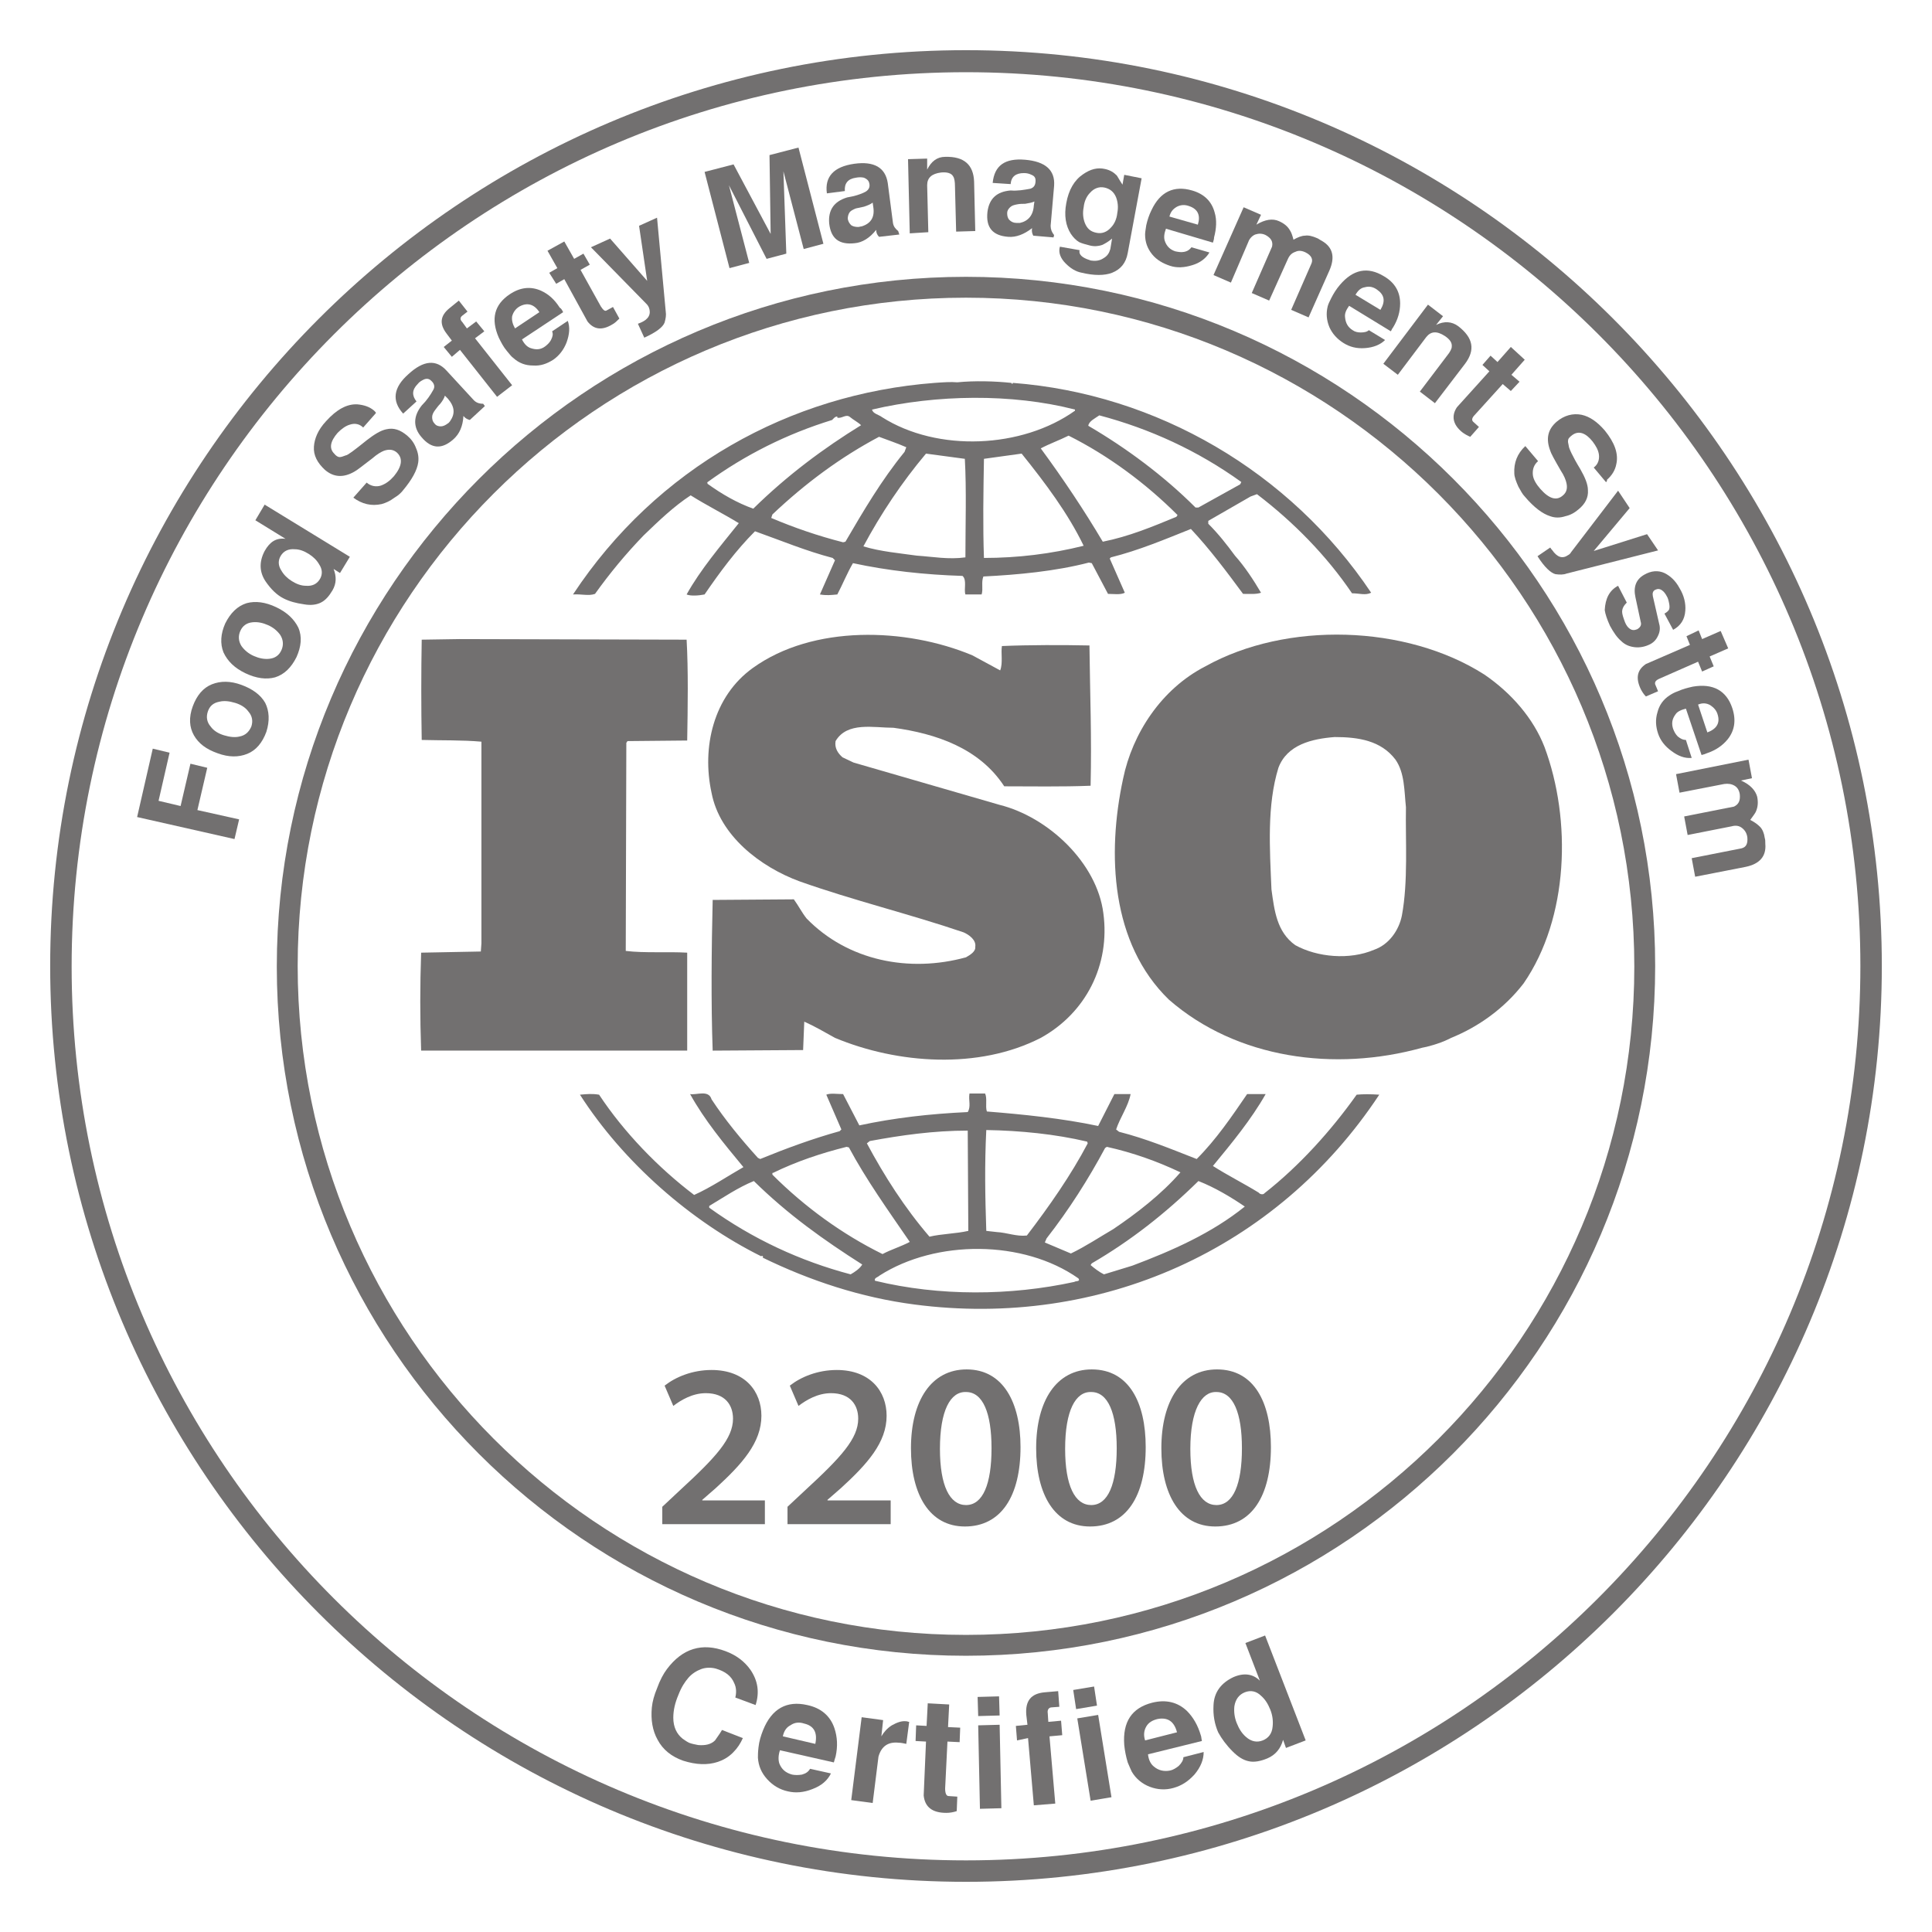 <svg width="154" height="154" viewBox="0 0 154 154" fill="none" xmlns="http://www.w3.org/2000/svg">
<g style="mix-blend-mode:luminosity" filter="url(#filter0_d_201_1022)">
<path d="M123.11 55.536C122.232 53.272 120.476 51.239 118.305 49.76C112.068 45.787 102.55 45.51 96.082 49.114C92.57 50.916 90.26 54.473 89.521 58.077C88.227 64.083 88.55 71.198 93.171 75.68C98.576 80.393 106.385 81.455 113.361 79.515C113.685 79.469 114.747 79.191 115.487 78.822L115.671 78.729C117.843 77.852 119.922 76.373 121.447 74.386C125.05 69.165 125.281 61.357 123.11 55.536ZM111.744 68.981C111.513 70.136 110.728 71.291 109.526 71.707C107.586 72.538 104.999 72.307 103.243 71.337C101.764 70.274 101.58 68.565 101.349 66.901C101.21 63.621 100.979 60.202 101.903 57.199C102.596 55.351 104.583 54.889 106.385 54.75C108.279 54.75 110.081 55.028 111.236 56.552C111.975 57.615 111.929 59.047 112.068 60.341C112.021 63.02 112.252 66.255 111.744 68.981Z" fill="#727070"/>
<path d="M54.776 71.937C53.205 71.845 51.404 71.983 49.879 71.798L49.925 55.212L50.017 55.073L54.776 55.027C54.822 52.347 54.869 49.436 54.73 46.988L36.619 46.941L33.615 46.988C33.569 49.483 33.569 52.44 33.615 54.981C35.233 55.027 36.803 54.981 38.374 55.119V71.198L38.328 71.845L33.569 71.937C33.477 74.57 33.477 77.112 33.569 79.745H54.776V71.937Z" fill="#727070"/>
<path d="M108.14 83.257C106.107 86.121 103.566 88.94 100.794 91.111C100.701 91.25 100.424 91.204 100.332 91.065C99.13 90.326 97.837 89.679 96.682 88.94C98.206 87.091 99.731 85.243 100.886 83.21H99.408C98.206 84.966 96.959 86.814 95.388 88.385C93.263 87.553 91.368 86.768 89.197 86.214L88.966 86.029C89.289 85.059 89.936 84.181 90.121 83.21H88.827L87.534 85.752C84.715 85.151 81.573 84.828 78.663 84.597C78.524 84.181 78.709 83.58 78.524 83.164H77.277C77.184 83.719 77.415 84.181 77.138 84.643C74.135 84.781 71.27 85.105 68.498 85.705L67.204 83.21C66.742 83.21 66.188 83.118 65.865 83.257L67.066 86.029L66.927 86.167C64.756 86.768 62.63 87.553 60.597 88.385L60.413 88.293C59.073 86.814 57.779 85.243 56.717 83.626C56.486 82.841 55.515 83.303 55.007 83.21C56.162 85.29 57.687 87.138 59.258 89.032C57.964 89.771 56.67 90.649 55.33 91.25C52.466 89.078 49.74 86.26 47.753 83.257C47.153 83.164 46.783 83.21 46.228 83.257C49.694 88.662 55.099 93.375 60.69 96.147C60.69 96.147 60.69 96.101 60.736 96.101C60.782 96.101 60.875 96.193 60.782 96.24C64.571 98.088 68.637 99.428 72.887 99.982C87.672 101.922 101.764 95.639 109.942 83.257C109.249 83.21 108.648 83.21 108.14 83.257ZM88.088 87.507L88.227 87.415C90.306 87.877 92.246 88.57 94.094 89.448C92.57 91.204 90.583 92.728 88.735 93.976C87.626 94.623 86.517 95.362 85.362 95.916L83.283 95.038L83.422 94.715C85.224 92.405 86.748 90.002 88.088 87.507ZM78.617 86.075C81.342 86.121 84.115 86.398 86.656 86.999L86.702 87.138C85.362 89.679 83.653 92.127 81.851 94.484C81.019 94.576 80.28 94.253 79.448 94.207L78.617 94.114C78.524 91.342 78.478 88.893 78.617 86.075ZM69.33 86.953C71.825 86.491 74.412 86.121 77.138 86.121L77.184 94.114C76.168 94.345 75.059 94.345 74.089 94.576C72.102 92.266 70.485 89.725 69.099 87.138L69.33 86.953ZM61.614 89.494C63.508 88.57 65.449 87.923 67.482 87.415L67.666 87.461C69.052 90.048 70.808 92.497 72.518 94.992C71.825 95.362 71.039 95.593 70.346 95.962C67.158 94.391 64.155 92.22 61.568 89.633V89.494H61.614ZM67.805 97.579C63.785 96.517 59.997 94.761 56.532 92.266V92.128C57.687 91.434 58.842 90.649 60.089 90.141C62.815 92.821 65.68 94.853 68.729 96.794C68.544 97.117 68.129 97.395 67.805 97.579ZM85.639 98.18C80.557 99.289 74.874 99.335 69.746 98.088C69.653 97.857 69.977 97.811 70.115 97.672C74.597 94.807 81.573 94.807 85.963 97.903C86.147 98.18 85.732 98.088 85.639 98.18ZM90.26 96.886L87.996 97.579C87.626 97.395 87.256 97.117 86.933 96.84L87.025 96.702C90.121 94.9 92.893 92.728 95.527 90.141C96.82 90.649 98.068 91.388 99.223 92.174C96.589 94.299 93.448 95.685 90.26 96.886Z" fill="#727070"/>
<path d="M47.429 43.338C48.585 41.721 49.878 40.15 51.31 38.672C52.558 37.471 53.713 36.362 55.053 35.484C56.3 36.269 57.687 36.962 58.888 37.702C57.409 39.55 55.838 41.398 54.73 43.384C55.053 43.523 55.7 43.477 56.162 43.384C57.363 41.629 58.657 39.873 60.181 38.348C62.261 39.088 64.247 39.919 66.373 40.474L66.557 40.658L65.356 43.384C65.91 43.477 66.234 43.431 66.742 43.384C67.158 42.599 67.528 41.675 67.99 40.889C70.762 41.49 73.719 41.814 76.722 41.906C77.092 42.229 76.814 42.969 76.953 43.384H78.247C78.385 42.922 78.2 42.414 78.385 41.952C81.157 41.814 84.114 41.536 86.794 40.843L87.025 40.889L88.319 43.338C88.735 43.338 89.335 43.431 89.659 43.246L88.457 40.52L88.55 40.428C90.767 39.873 92.847 38.995 94.926 38.164C96.404 39.734 97.79 41.583 99.084 43.338C99.592 43.338 100.147 43.384 100.516 43.246C99.916 42.229 99.223 41.167 98.437 40.289C97.79 39.411 97.143 38.579 96.312 37.748V37.517L99.685 35.576L100.193 35.391C103.104 37.609 105.737 40.289 107.77 43.292C108.371 43.292 108.833 43.477 109.295 43.246C102.826 33.59 92.2 27.398 80.742 26.52L80.695 26.613L80.603 26.52C79.309 26.382 77.692 26.336 76.306 26.474C75.798 26.428 75.151 26.474 74.504 26.52C62.954 27.398 52.327 33.312 45.674 43.384C46.367 43.338 46.921 43.523 47.429 43.338ZM67.389 39.18L67.204 39.226C65.218 38.718 63.323 38.071 61.475 37.286L61.568 37.008C64.201 34.514 67.019 32.434 70.069 30.817C70.808 31.095 71.501 31.326 72.24 31.649L72.102 32.019C70.254 34.282 68.821 36.731 67.389 39.18ZM76.953 40.428C75.613 40.612 74.412 40.381 73.072 40.289C71.778 40.104 70.161 39.965 68.821 39.55C70.207 36.962 71.871 34.467 73.811 32.157L76.907 32.573C77.045 35.022 76.953 37.84 76.953 40.428ZM78.431 40.474C78.339 37.979 78.385 35.16 78.431 32.573C79.402 32.434 80.464 32.296 81.435 32.157C83.329 34.514 85.131 36.916 86.378 39.503C83.791 40.15 81.111 40.474 78.431 40.474ZM93.771 37.193C91.876 37.979 89.982 38.764 87.903 39.18C86.424 36.685 84.761 34.19 82.959 31.741C83.652 31.372 84.438 31.095 85.177 30.725C88.319 32.296 91.322 34.514 93.863 37.055L93.771 37.193ZM87.626 29.108C91.645 30.171 95.48 31.926 98.945 34.421L98.853 34.606L95.526 36.454H95.295C92.754 33.913 89.751 31.695 86.748 29.939C86.794 29.57 87.302 29.339 87.626 29.108ZM85.685 28.646V28.738C81.481 31.741 74.735 32.065 70.3 29.247C70.069 29.062 69.561 28.969 69.514 28.646C74.643 27.445 80.649 27.352 85.685 28.646ZM56.347 34.467C59.396 32.25 62.723 30.586 66.326 29.477C66.465 29.339 66.557 29.2 66.742 29.2V29.293C67.112 29.385 67.435 28.969 67.759 29.247C68.036 29.477 68.406 29.662 68.636 29.893C65.633 31.741 62.723 33.913 60.043 36.547C58.749 36.084 57.548 35.391 56.393 34.56V34.467H56.347Z" fill="#727070"/>
<path d="M76.999 72.307C72.471 73.555 67.574 72.584 64.293 69.212C63.924 68.75 63.646 68.195 63.277 67.687L56.808 67.733C56.716 71.568 56.67 75.957 56.808 79.746L64.016 79.7L64.108 77.436C64.94 77.805 65.725 78.267 66.557 78.729C71.547 80.808 78.015 81.27 82.959 78.729C86.563 76.743 88.503 72.908 87.949 68.796C87.441 64.776 83.56 61.126 79.679 60.156L68.036 56.783L67.158 56.367C66.788 56.044 66.511 55.628 66.603 55.074C67.527 53.503 69.653 54.011 71.224 54.011C74.596 54.473 78.061 55.628 80.048 58.677C82.174 58.677 84.622 58.724 86.932 58.631C87.025 54.75 86.886 51.377 86.84 47.45C84.668 47.404 82.035 47.404 79.863 47.496C79.771 48.051 79.956 48.836 79.725 49.437L77.507 48.236C72.194 46.018 64.801 45.787 59.996 49.252C56.855 51.516 55.931 55.582 56.716 59.186C57.363 62.605 60.597 65.1 63.739 66.255C68.036 67.779 72.471 68.842 76.814 70.32C77.23 70.505 77.831 70.921 77.738 71.475C77.784 71.845 77.322 72.122 76.999 72.307Z" fill="#727070"/>
<path d="M52.791 117.492V116.106L54.223 114.766C57.088 112.133 58.428 110.654 58.428 109.083C58.428 108.021 57.827 107.05 56.256 107.05C55.194 107.05 54.27 107.605 53.669 108.067L52.976 106.45C53.854 105.757 55.194 105.202 56.718 105.202C59.398 105.202 60.692 106.912 60.692 108.852C60.692 110.977 59.167 112.687 57.042 114.627L55.979 115.552V115.598H60.969V117.492H52.791Z" fill="#727070"/>
<path d="M62.772 117.492V116.106L64.204 114.766C67.068 112.133 68.408 110.654 68.408 109.083C68.408 108.021 67.808 107.05 66.237 107.05C65.174 107.05 64.25 107.605 63.649 108.067L62.956 106.45C63.834 105.757 65.174 105.202 66.699 105.202C69.378 105.202 70.672 106.912 70.672 108.852C70.672 110.977 69.147 112.687 67.022 114.627L65.959 115.552V115.598H70.996V117.492H62.772Z" fill="#727070"/>
<path d="M81.346 111.347C81.346 115.228 79.821 117.677 76.91 117.677C74.092 117.677 72.613 115.136 72.613 111.44C72.613 107.651 74.23 105.156 77.049 105.156C79.96 105.156 81.346 107.79 81.346 111.347ZM74.923 111.486C74.923 114.443 75.709 115.968 77.002 115.968C78.342 115.968 79.035 114.304 79.035 111.44C79.035 108.621 78.342 106.958 77.002 106.958C75.755 106.912 74.923 108.437 74.923 111.486Z" fill="#727070"/>
<path d="M91.324 111.347C91.324 115.228 89.799 117.677 86.889 117.677C84.07 117.677 82.592 115.136 82.592 111.44C82.592 107.651 84.209 105.156 87.027 105.156C89.984 105.156 91.324 107.79 91.324 111.347ZM84.902 111.486C84.902 114.443 85.687 115.968 86.981 115.968C88.321 115.968 89.014 114.304 89.014 111.44C89.014 108.621 88.321 106.958 86.981 106.958C85.734 106.912 84.902 108.437 84.902 111.486Z" fill="#727070"/>
<path d="M101.305 111.347C101.305 115.228 99.78 117.677 96.869 117.677C94.051 117.677 92.572 115.136 92.572 111.44C92.572 107.651 94.189 105.156 97.008 105.156C99.965 105.156 101.305 107.79 101.305 111.347ZM94.882 111.486C94.882 114.443 95.668 115.968 96.962 115.968C98.301 115.968 98.994 114.304 98.994 111.44C98.994 108.621 98.301 106.958 96.962 106.958C95.76 106.912 94.882 108.437 94.882 111.486Z" fill="#727070"/>
<path d="M76.999 127.981C46.69 127.981 22.064 103.355 22.064 73.046C22.064 42.738 46.69 18.065 76.999 18.065C107.308 18.065 131.934 42.691 131.934 73C131.934 103.309 107.308 127.981 76.999 127.981ZM76.999 19.729C47.614 19.729 23.728 43.615 23.728 73C23.728 102.385 47.614 126.318 76.999 126.318C106.384 126.318 130.271 102.431 130.271 73.046C130.271 43.662 106.384 19.729 76.999 19.729Z" fill="#727070"/>
<path d="M77 146C36.758 146 4 113.242 4 73C4 32.758 36.758 0 77 0C117.242 0 150 32.758 150 73C150 113.242 117.242 146 77 146ZM77 1.756C37.682 1.756 5.71 33.728 5.71 73.046C5.71 112.365 37.682 144.291 77 144.291C116.318 144.291 148.291 112.318 148.291 73C148.291 33.682 116.318 1.756 77 1.756Z" fill="#727070"/>
<path d="M10.93 61.127L12.177 55.675L13.517 55.998L12.639 59.833L14.395 60.249L15.18 56.876L16.52 57.2L15.735 60.572L19.061 61.312L18.692 62.882L10.93 61.127Z" fill="#727070"/>
<path d="M21.232 54.335C20.909 55.213 20.401 55.813 19.708 56.09C19.015 56.368 18.229 56.368 17.351 56.044C16.427 55.721 15.827 55.259 15.457 54.612C15.088 53.965 15.041 53.18 15.365 52.302C15.688 51.424 16.196 50.823 16.889 50.546C17.582 50.269 18.368 50.269 19.246 50.592C20.124 50.916 20.77 51.378 21.14 52.025C21.463 52.672 21.51 53.457 21.232 54.335ZM16.566 52.718C16.427 53.134 16.474 53.549 16.797 53.919C17.028 54.242 17.398 54.473 17.86 54.612C18.322 54.751 18.738 54.797 19.107 54.705C19.569 54.612 19.846 54.335 20.031 53.919C20.17 53.503 20.124 53.087 19.8 52.718C19.569 52.394 19.2 52.163 18.738 52.025C18.276 51.886 17.86 51.84 17.49 51.932C16.982 52.025 16.705 52.302 16.566 52.718Z" fill="#727070"/>
<path d="M23.636 48.374C23.221 49.206 22.666 49.76 21.927 49.991C21.234 50.176 20.448 50.083 19.571 49.668C18.693 49.252 18.138 48.697 17.815 48.004C17.538 47.311 17.584 46.526 17.953 45.694C18.369 44.862 18.924 44.308 19.663 44.077C20.356 43.892 21.142 43.985 22.019 44.401C22.897 44.816 23.452 45.371 23.775 46.018C24.099 46.757 24.006 47.542 23.636 48.374ZM19.155 46.295C18.97 46.711 19.016 47.127 19.247 47.496C19.478 47.819 19.802 48.097 20.218 48.282C20.633 48.466 21.049 48.559 21.465 48.513C21.927 48.466 22.25 48.235 22.435 47.819C22.62 47.404 22.574 46.988 22.343 46.618C22.112 46.295 21.788 46.018 21.372 45.833C20.957 45.648 20.541 45.556 20.125 45.602C19.663 45.648 19.34 45.879 19.155 46.295Z" fill="#727070"/>
<path d="M21.095 36.224L27.887 40.382L27.101 41.675L26.593 41.352C26.824 41.953 26.824 42.507 26.5 43.062C26.223 43.524 25.946 43.847 25.576 44.032C25.207 44.217 24.745 44.263 24.236 44.17C23.59 44.078 23.081 43.94 22.619 43.708C22.065 43.431 21.603 42.969 21.187 42.369C20.679 41.629 20.633 40.798 21.095 39.92C21.511 39.181 22.019 38.857 22.758 38.95L20.355 37.471L21.095 36.224ZM22.388 40.289C22.157 40.659 22.157 41.075 22.435 41.491C22.619 41.814 22.897 42.091 23.266 42.322C23.636 42.553 24.006 42.692 24.375 42.692C24.883 42.738 25.253 42.553 25.484 42.184C25.715 41.814 25.715 41.398 25.438 40.983C25.253 40.659 24.976 40.382 24.606 40.151C24.236 39.92 23.867 39.781 23.497 39.781C22.989 39.735 22.619 39.92 22.388 40.289Z" fill="#727070"/>
<path d="M29.966 28.924L28.949 30.079C28.672 29.802 28.302 29.709 27.887 29.848C27.563 29.94 27.24 30.171 26.916 30.495C26.316 31.188 26.223 31.742 26.639 32.158C26.778 32.343 26.962 32.435 27.055 32.435C27.193 32.435 27.332 32.389 27.563 32.297C27.702 32.297 28.256 31.881 29.226 31.095C29.827 30.633 30.335 30.31 30.797 30.217C31.398 30.079 31.906 30.264 32.461 30.726C32.784 31.003 33.015 31.326 33.154 31.696C33.338 32.112 33.385 32.481 33.338 32.851C33.246 33.498 32.83 34.237 32.137 35.069C31.998 35.254 31.767 35.484 31.444 35.669C31.075 35.947 30.751 36.085 30.428 36.178C29.596 36.362 28.857 36.178 28.164 35.669L29.226 34.468C29.55 34.745 29.966 34.838 30.381 34.699C30.751 34.56 31.075 34.329 31.398 33.96C32.045 33.174 32.137 32.528 31.629 32.066C31.352 31.834 31.028 31.788 30.612 31.927C30.381 32.019 30.058 32.204 29.688 32.528C28.903 33.128 28.441 33.498 28.256 33.59C27.378 34.098 26.593 34.052 25.9 33.452C25.299 32.897 24.976 32.297 25.022 31.604C25.068 30.957 25.345 30.264 25.992 29.571C26.824 28.646 27.655 28.184 28.487 28.231C28.995 28.277 29.457 28.416 29.827 28.739C29.919 28.831 29.966 28.878 29.966 28.924Z" fill="#727070"/>
<path d="M38.65 28.368L37.449 29.477C37.264 29.431 37.08 29.339 36.941 29.154C36.895 29.985 36.617 30.586 36.156 31.002C35.231 31.834 34.4 31.787 33.614 30.863C32.921 30.078 32.921 29.2 33.614 28.322C34.03 27.906 34.307 27.491 34.538 27.075C34.677 26.844 34.631 26.566 34.354 26.335C34.215 26.197 34.03 26.151 33.799 26.243C33.614 26.335 33.429 26.428 33.291 26.613C32.829 27.075 32.829 27.537 33.199 27.999L32.136 28.969C31.212 27.953 31.35 26.89 32.552 25.827C33.753 24.718 34.769 24.626 35.601 25.55L37.773 27.906C37.957 28.091 38.188 28.183 38.512 28.183L38.65 28.368ZM35.693 27.768L35.462 27.537C35.416 27.721 35.278 27.953 35.093 28.183C34.954 28.322 34.816 28.507 34.677 28.692C34.538 28.877 34.446 29.061 34.446 29.246C34.446 29.431 34.492 29.616 34.631 29.754C34.769 29.939 34.954 29.985 35.139 29.985C35.324 29.985 35.509 29.893 35.693 29.754C35.786 29.708 35.832 29.616 35.878 29.57C36.294 28.969 36.248 28.415 35.693 27.768Z" fill="#727070"/>
<path d="M36.017 24.443L35.37 23.657L36.017 23.149L35.601 22.595C35.001 21.809 35.093 21.162 35.832 20.562L36.572 19.961L37.265 20.839L36.849 21.162C36.664 21.301 36.664 21.486 36.849 21.67L37.218 22.179L37.958 21.624L38.605 22.41L37.865 22.964L40.822 26.706L39.621 27.631L36.664 23.888L36.017 24.443Z" fill="#727070"/>
<path d="M44.888 20.884L41.608 23.056C41.792 23.425 42.023 23.657 42.301 23.749C42.717 23.888 43.086 23.888 43.456 23.61C43.641 23.472 43.825 23.287 43.918 23.102C44.056 22.825 44.102 22.64 44.01 22.409L45.258 21.577C45.442 22.086 45.396 22.64 45.165 23.287C44.934 23.888 44.565 24.35 44.102 24.673C43.594 24.996 43.086 25.181 42.486 25.135C41.885 25.135 41.377 24.95 40.915 24.534C40.776 24.442 40.637 24.257 40.406 23.98C40.129 23.657 39.944 23.287 39.76 22.917C39.113 21.439 39.39 20.284 40.637 19.452C41.469 18.898 42.301 18.805 43.132 19.175C43.733 19.452 44.195 19.868 44.611 20.515C44.749 20.607 44.796 20.7 44.888 20.884ZM41.053 22.178L42.994 20.884C42.578 20.238 42.023 20.099 41.423 20.422C41.099 20.607 40.915 20.884 40.822 21.208C40.776 21.531 40.868 21.855 41.053 22.178Z" fill="#727070"/>
<path d="M43.779 17.743L44.426 17.373L43.641 15.987L44.98 15.248L45.766 16.634L46.505 16.218L47.013 17.096L46.274 17.512L47.891 20.423C48.076 20.7 48.215 20.839 48.353 20.746L48.861 20.469L49.37 21.393C49.185 21.578 49 21.763 48.815 21.855C47.984 22.363 47.337 22.271 46.829 21.624L44.98 18.251L44.334 18.621L43.779 17.743Z" fill="#727070"/>
<path d="M47.105 15.709L48.63 15.016L51.587 18.389L50.94 13.999L52.373 13.352L53.066 20.837C53.112 21.115 53.066 21.392 52.973 21.715C52.835 22.085 52.28 22.501 51.356 22.916L50.848 21.808C50.94 21.761 50.986 21.761 51.079 21.715C51.726 21.438 51.91 21.022 51.726 20.514C51.679 20.422 51.633 20.329 51.541 20.237L47.105 15.709Z" fill="#727070"/>
<path d="M62.677 16.218L61.106 16.634L58.103 10.766L59.72 16.957L58.149 17.373L56.162 9.703L58.472 9.103L61.429 14.647L61.337 8.363L63.647 7.763L65.634 15.432L64.063 15.848L62.446 9.657L62.677 16.218Z" fill="#727070"/>
<path d="M71.686 14.693L70.069 14.878C69.93 14.739 69.838 14.554 69.838 14.323C69.33 14.97 68.729 15.34 68.128 15.386C66.881 15.525 66.234 15.016 66.095 13.815C66.003 12.752 66.465 12.059 67.528 11.736C68.082 11.644 68.59 11.505 69.006 11.274C69.237 11.135 69.376 10.904 69.283 10.581C69.237 10.396 69.099 10.258 68.868 10.165C68.683 10.119 68.452 10.119 68.221 10.165C67.574 10.258 67.297 10.627 67.343 11.228L65.911 11.413C65.726 10.073 66.465 9.287 68.082 9.056C69.699 8.825 70.577 9.38 70.762 10.581L71.178 13.769C71.224 14.046 71.362 14.231 71.594 14.416L71.686 14.693ZM69.607 12.475L69.561 12.152C69.376 12.29 69.145 12.383 68.868 12.475C68.683 12.521 68.452 12.568 68.221 12.614C67.99 12.706 67.805 12.799 67.713 12.937C67.62 13.076 67.574 13.261 67.574 13.445C67.62 13.677 67.713 13.815 67.851 13.954C67.99 14.046 68.174 14.092 68.406 14.092C68.498 14.092 68.59 14.046 68.683 14.046C69.422 13.815 69.745 13.307 69.607 12.475Z" fill="#727070"/>
<path d="M72.517 14.601L72.379 8.687L73.904 8.641V9.519C74.227 8.872 74.689 8.502 75.336 8.502C76.861 8.456 77.6 9.149 77.646 10.489L77.738 14.416L76.214 14.462L76.121 10.858C76.121 10.489 76.075 10.212 75.983 10.073C75.844 9.796 75.475 9.703 75.013 9.75C74.273 9.842 73.904 10.165 73.904 10.766L73.996 14.508L72.517 14.601Z" fill="#727070"/>
<path d="M83.977 14.925L82.36 14.786C82.268 14.601 82.222 14.416 82.268 14.185C81.621 14.693 80.974 14.925 80.374 14.878C79.126 14.786 78.572 14.139 78.71 12.892C78.849 11.829 79.45 11.274 80.558 11.182C81.113 11.228 81.621 11.136 82.129 11.043C82.406 10.951 82.545 10.766 82.545 10.397C82.545 10.166 82.453 10.027 82.222 9.935C82.037 9.842 81.852 9.796 81.621 9.796C80.974 9.796 80.605 10.073 80.558 10.674L79.126 10.581C79.265 9.195 80.096 8.595 81.713 8.733C83.331 8.872 84.116 9.565 84.023 10.812L83.746 14C83.746 14.278 83.839 14.509 84.023 14.74L83.977 14.925ZM82.406 12.383L82.453 12.06C82.268 12.152 81.991 12.198 81.713 12.245C81.482 12.245 81.298 12.245 81.067 12.291C80.835 12.337 80.651 12.383 80.512 12.522C80.374 12.661 80.281 12.799 80.281 12.984C80.281 13.215 80.327 13.4 80.466 13.538C80.605 13.677 80.789 13.769 81.02 13.769C81.113 13.769 81.205 13.769 81.298 13.769C81.944 13.631 82.36 13.169 82.406 12.383Z" fill="#727070"/>
<path d="M89.613 9.935L90.999 10.212L89.891 16.172C89.752 16.958 89.336 17.466 88.643 17.743C88.043 17.974 87.211 17.974 86.241 17.743C85.732 17.651 85.317 17.373 84.947 17.004C84.531 16.588 84.346 16.126 84.485 15.664L86.056 15.941C85.963 16.265 86.241 16.542 86.841 16.727C86.934 16.773 86.98 16.773 87.026 16.773C87.35 16.819 87.673 16.773 87.95 16.588C88.274 16.403 88.412 16.172 88.505 15.849L88.643 15.017C88.32 15.294 88.043 15.433 87.858 15.525C87.581 15.618 87.257 15.664 86.888 15.572C86.518 15.479 86.194 15.387 86.01 15.294C85.779 15.156 85.548 14.925 85.363 14.648C84.947 14.001 84.808 13.169 84.993 12.199C85.178 11.136 85.64 10.351 86.333 9.889C86.934 9.473 87.488 9.334 88.089 9.473C88.505 9.565 88.782 9.75 89.013 9.981C89.059 10.027 89.198 10.305 89.475 10.72L89.613 9.935ZM88.043 10.951C87.627 10.859 87.211 10.998 86.888 11.367C86.61 11.644 86.425 12.06 86.379 12.522C86.287 12.984 86.333 13.4 86.472 13.77C86.656 14.232 86.934 14.463 87.396 14.555C87.811 14.648 88.227 14.509 88.551 14.139C88.828 13.862 89.013 13.446 89.059 12.984C89.151 12.522 89.105 12.106 88.967 11.737C88.782 11.275 88.458 11.044 88.043 10.951Z" fill="#727070"/>
<path d="M96.681 15.34L92.939 14.231C92.8 14.601 92.754 14.924 92.846 15.201C92.985 15.617 93.262 15.895 93.678 16.033C93.909 16.079 94.14 16.125 94.371 16.079C94.648 16.033 94.833 15.895 94.972 15.71L96.404 16.125C96.127 16.587 95.665 16.957 95.018 17.142C94.417 17.327 93.817 17.373 93.262 17.188C92.708 17.003 92.199 16.726 91.83 16.264C91.46 15.802 91.275 15.294 91.275 14.693C91.275 14.508 91.322 14.277 91.368 13.954C91.46 13.538 91.599 13.122 91.784 12.753C92.477 11.274 93.585 10.766 95.018 11.182C95.988 11.459 96.589 12.06 96.82 12.938C97.004 13.538 96.958 14.231 96.773 14.924C96.773 15.063 96.727 15.201 96.681 15.34ZM93.216 13.261L95.48 13.908C95.711 13.168 95.48 12.66 94.787 12.429C94.417 12.291 94.094 12.337 93.817 12.476C93.493 12.66 93.308 12.891 93.216 13.261Z" fill="#727070"/>
<path d="M98.115 18.527L96.728 17.926L99.131 12.521L100.517 13.121L100.147 13.907C100.841 13.491 101.441 13.398 101.949 13.629C102.365 13.814 102.642 14.045 102.827 14.369C102.92 14.507 103.012 14.738 103.104 15.108C103.428 14.923 103.751 14.784 104.029 14.784C104.306 14.738 104.629 14.831 104.953 14.969C105.091 15.015 105.184 15.108 105.368 15.2C106.246 15.709 106.431 16.494 105.969 17.557L104.306 21.299L102.92 20.698L104.537 17.002C104.675 16.679 104.537 16.355 104.075 16.124C103.797 15.986 103.52 15.94 103.243 16.078C102.966 16.171 102.781 16.355 102.642 16.679L101.164 19.959L99.778 19.358L101.395 15.662C101.487 15.246 101.303 14.969 100.887 14.738C100.61 14.6 100.332 14.6 100.055 14.692C99.824 14.784 99.593 15.015 99.501 15.293L98.115 18.527Z" fill="#727070"/>
<path d="M110.866 22.409L107.539 20.376C107.308 20.699 107.17 20.977 107.216 21.3C107.262 21.762 107.447 22.085 107.817 22.317C108.001 22.455 108.232 22.501 108.463 22.501C108.741 22.501 108.972 22.455 109.11 22.317L110.404 23.102C110.034 23.472 109.48 23.703 108.787 23.749C108.14 23.795 107.586 23.656 107.077 23.333C106.569 23.009 106.2 22.594 105.969 22.085C105.738 21.531 105.691 20.977 105.83 20.422C105.876 20.237 105.969 20.053 106.107 19.775C106.292 19.406 106.523 19.036 106.8 18.713C107.863 17.465 109.018 17.234 110.312 18.02C111.189 18.528 111.605 19.267 111.605 20.191C111.605 20.838 111.42 21.485 111.051 22.085C111.005 22.132 110.958 22.224 110.866 22.409ZM108.048 19.498L110.034 20.699C110.45 20.006 110.358 19.498 109.757 19.082C109.434 18.851 109.11 18.805 108.787 18.898C108.463 18.944 108.232 19.175 108.048 19.498Z" fill="#727070"/>
<path d="M110.266 24.996L113.823 20.283L115.024 21.207L114.47 21.9C115.117 21.577 115.718 21.623 116.226 21.993C117.427 22.917 117.612 23.887 116.78 24.996L114.378 28.138L113.176 27.214L115.348 24.349C115.579 24.072 115.718 23.795 115.718 23.656C115.764 23.333 115.579 23.055 115.163 22.778C114.516 22.362 114.054 22.409 113.685 22.87L111.421 25.874L110.266 24.996Z" fill="#727070"/>
<path d="M118.812 24.349L119.366 24.858L120.429 23.656L121.537 24.673L120.475 25.874L121.122 26.428L120.429 27.168L119.782 26.613L117.564 29.062C117.333 29.293 117.287 29.478 117.425 29.616L117.887 30.032L117.194 30.818C116.963 30.725 116.732 30.587 116.548 30.448C115.808 29.847 115.67 29.154 116.132 28.461L118.719 25.597L118.165 25.088L118.812 24.349Z" fill="#727070"/>
<path d="M128.006 34.422L127.036 33.267C127.359 33.036 127.498 32.666 127.452 32.25C127.405 31.881 127.221 31.557 126.943 31.187C126.389 30.494 125.835 30.31 125.326 30.679C125.142 30.818 125.003 30.956 125.003 31.049C124.957 31.187 125.003 31.326 125.049 31.557C125.049 31.696 125.326 32.343 125.973 33.405C126.343 34.052 126.574 34.606 126.574 35.069C126.62 35.669 126.343 36.177 125.835 36.593C125.511 36.87 125.188 37.055 124.772 37.148C124.356 37.286 123.94 37.286 123.571 37.148C122.97 36.963 122.277 36.455 121.538 35.577C121.353 35.392 121.214 35.115 121.03 34.791C120.845 34.375 120.706 34.006 120.706 33.729C120.66 32.897 120.937 32.158 121.584 31.557L122.6 32.758C122.277 33.035 122.138 33.405 122.185 33.867C122.231 34.237 122.462 34.606 122.785 34.976C123.478 35.761 124.079 35.946 124.587 35.484C124.864 35.253 124.957 34.93 124.864 34.514C124.818 34.283 124.68 33.913 124.402 33.498C123.894 32.62 123.617 32.111 123.571 31.927C123.201 30.956 123.386 30.217 124.079 29.617C124.68 29.108 125.373 28.924 126.066 29.062C126.712 29.201 127.313 29.617 127.914 30.31C128.699 31.28 129.023 32.158 128.838 32.989C128.745 33.498 128.468 33.913 128.099 34.237C128.099 34.375 128.052 34.422 128.006 34.422Z" fill="#727070"/>
<path d="M128.977 35.114L129.901 36.5L127.036 39.919L131.287 38.579L132.165 39.873L124.865 41.721C124.634 41.814 124.31 41.814 123.987 41.767C123.617 41.675 123.109 41.213 122.555 40.335L123.571 39.642C123.617 39.734 123.664 39.781 123.71 39.827C124.126 40.428 124.541 40.566 125.003 40.243C125.096 40.197 125.188 40.104 125.234 40.012L128.977 35.114Z" fill="#727070"/>
<path d="M128.977 42.692L129.67 44.032C129.439 44.263 129.3 44.494 129.3 44.771C129.3 44.956 129.393 45.233 129.531 45.603C129.624 45.834 129.762 46.019 129.901 46.111C130.086 46.25 130.27 46.25 130.501 46.157C130.732 46.019 130.871 45.834 130.779 45.557L130.363 43.616C130.178 42.785 130.409 42.184 131.056 41.814C131.61 41.491 132.165 41.445 132.673 41.676C133.135 41.907 133.551 42.276 133.874 42.877C134.244 43.477 134.382 44.124 134.336 44.679C134.29 45.372 133.967 45.88 133.366 46.203L132.673 44.91C132.858 44.817 132.996 44.679 133.043 44.586C133.089 44.448 133.089 44.309 133.043 44.078C132.996 43.847 132.95 43.662 132.858 43.524C132.765 43.339 132.627 43.154 132.488 43.062C132.303 42.923 132.118 42.923 131.934 43.016C131.749 43.108 131.703 43.293 131.749 43.524L132.257 45.742C132.349 46.065 132.303 46.388 132.165 46.666C132.026 46.989 131.795 47.22 131.518 47.358C131.148 47.543 130.732 47.636 130.317 47.59C129.901 47.543 129.531 47.405 129.208 47.081C128.884 46.804 128.607 46.388 128.33 45.88C128.099 45.372 127.96 44.956 127.914 44.633C127.96 43.709 128.284 43.062 128.977 42.692Z" fill="#727070"/>
<path d="M135.399 46.249L135.676 46.942L137.155 46.295L137.755 47.681L136.277 48.328L136.6 49.114L135.676 49.529L135.353 48.744L132.304 50.084C131.98 50.222 131.888 50.361 131.934 50.546L132.165 51.1L131.195 51.516C131.01 51.331 130.871 51.1 130.779 50.916C130.363 50.038 130.502 49.391 131.195 48.929L134.706 47.404L134.429 46.711L135.399 46.249Z" fill="#727070"/>
<path d="M135.631 56.183L134.384 52.487C134.014 52.579 133.69 52.718 133.552 52.949C133.275 53.318 133.228 53.688 133.367 54.104C133.459 54.335 133.552 54.52 133.737 54.705C133.968 54.889 134.153 54.982 134.384 54.982L134.846 56.414C134.291 56.46 133.783 56.275 133.228 55.859C132.72 55.49 132.351 55.028 132.166 54.474C131.981 53.919 131.935 53.365 132.12 52.764C132.258 52.209 132.582 51.748 133.09 51.424C133.228 51.332 133.459 51.193 133.737 51.101C134.153 50.916 134.522 50.824 134.938 50.731C136.555 50.454 137.618 51.054 138.08 52.441C138.403 53.411 138.265 54.242 137.71 54.935C137.294 55.444 136.74 55.813 136.047 56.044C135.954 56.091 135.816 56.137 135.631 56.183ZM135.354 52.163L136.093 54.381C136.832 54.104 137.109 53.642 136.925 52.995C136.832 52.625 136.601 52.394 136.324 52.209C136.001 52.025 135.677 52.025 135.354 52.163Z" fill="#727070"/>
<path d="M133.875 59.185L133.598 57.707L139.373 56.552L139.65 58.03L138.772 58.215C139.512 58.538 139.927 59.001 140.066 59.509C140.158 59.971 140.112 60.34 139.974 60.664C139.927 60.802 139.743 61.033 139.512 61.357C139.881 61.542 140.112 61.726 140.297 61.911C140.482 62.096 140.62 62.419 140.667 62.789C140.713 62.928 140.713 63.066 140.713 63.251C140.805 64.268 140.251 64.868 139.142 65.099L135.122 65.885L134.845 64.406L138.819 63.621C139.188 63.528 139.327 63.251 139.281 62.743C139.234 62.419 139.096 62.188 138.865 62.004C138.634 61.819 138.357 61.773 138.033 61.865L134.522 62.558L134.245 61.08L138.218 60.294C138.588 60.109 138.726 59.832 138.68 59.324C138.634 59.001 138.495 58.77 138.264 58.631C138.033 58.492 137.756 58.446 137.432 58.492L133.875 59.185Z" fill="#727070"/>
<path d="M57.55 133.897L59.213 134.544C59.028 134.96 58.797 135.329 58.427 135.699C58.058 136.068 57.642 136.299 57.226 136.438C56.395 136.715 55.47 136.669 54.454 136.346C53.53 136.022 52.837 135.468 52.421 134.682C52.005 133.943 51.867 133.065 51.959 132.095C52.005 131.633 52.144 131.125 52.375 130.57C52.606 129.923 52.883 129.415 53.16 129.046C54.408 127.382 55.979 126.92 57.827 127.613C58.705 127.937 59.351 128.445 59.813 129.092C60.414 129.97 60.553 130.894 60.229 131.91L58.612 131.31C58.705 130.94 58.705 130.524 58.52 130.155C58.289 129.6 57.827 129.23 57.041 128.999C56.672 128.907 56.256 128.907 55.886 129.046C55.517 129.184 55.147 129.415 54.87 129.739C54.593 130.062 54.315 130.478 54.084 131.079C53.807 131.725 53.669 132.326 53.669 132.927C53.669 133.666 53.946 134.22 54.408 134.59C54.546 134.682 54.731 134.821 54.916 134.913C55.147 135.006 55.424 135.052 55.655 135.098C56.21 135.144 56.672 135.052 56.995 134.729C57.18 134.451 57.365 134.22 57.55 133.897Z" fill="#727070"/>
<path d="M66.467 136.483L62.17 135.513C62.031 135.929 62.031 136.298 62.124 136.576C62.308 137.038 62.632 137.315 63.14 137.453C63.371 137.5 63.648 137.5 63.925 137.453C64.249 137.361 64.434 137.222 64.572 136.991L66.236 137.361C65.958 137.915 65.496 138.331 64.757 138.608C64.064 138.886 63.417 138.932 62.817 138.793C62.17 138.655 61.615 138.331 61.153 137.823C60.691 137.315 60.46 136.76 60.414 136.114C60.414 135.929 60.414 135.652 60.46 135.282C60.507 134.82 60.645 134.358 60.83 133.896C61.523 132.186 62.724 131.54 64.341 131.909C65.45 132.14 66.189 132.787 66.513 133.757C66.744 134.45 66.79 135.19 66.605 136.021C66.559 136.16 66.513 136.298 66.467 136.483ZM62.401 134.404L64.988 135.005C65.173 134.127 64.896 133.572 64.11 133.388C63.694 133.249 63.325 133.295 63.001 133.526C62.724 133.665 62.493 133.942 62.401 134.404Z" fill="#727070"/>
<path d="M67.852 139.487L68.683 132.88L70.393 133.111L70.254 134.405C70.439 134.081 70.716 133.758 71.086 133.527C71.502 133.296 71.871 133.157 72.241 133.203C72.333 133.203 72.379 133.25 72.472 133.25L72.241 135.005C72.01 134.959 71.825 134.913 71.64 134.913C70.808 134.82 70.254 135.19 70.023 136.022L69.561 139.718L67.852 139.487Z" fill="#727070"/>
<path d="M73.027 133.527L73.858 133.573L73.951 131.771L75.66 131.864L75.568 133.666L76.538 133.712L76.492 134.867L75.522 134.821L75.337 138.563C75.337 138.933 75.429 139.164 75.614 139.164L76.307 139.21L76.261 140.365C75.984 140.458 75.706 140.504 75.429 140.504C74.32 140.504 73.72 140.042 73.627 139.118L73.812 134.821L72.981 134.775L73.027 133.527Z" fill="#727070"/>
<path d="M77.972 132.788L77.926 131.263L79.635 131.217L79.681 132.741L77.972 132.788ZM78.111 140.18L77.972 133.527L79.681 133.481L79.82 140.134L78.111 140.18Z" fill="#727070"/>
<path d="M81.067 134.728L80.975 133.573L81.899 133.481L81.806 132.695C81.714 131.586 82.176 130.986 83.285 130.893L84.347 130.801L84.44 132.048L83.839 132.094C83.608 132.094 83.469 132.279 83.516 132.556L83.562 133.25L84.578 133.157L84.671 134.312L83.654 134.405L84.116 139.764L82.407 139.903L81.945 134.543L81.067 134.728Z" fill="#727070"/>
<path d="M85.778 132.234L85.547 130.709L87.21 130.432L87.441 131.956L85.778 132.234ZM86.933 139.534L85.87 132.973L87.534 132.696L88.596 139.256L86.933 139.534Z" fill="#727070"/>
<path d="M95.805 134.774L91.508 135.837C91.555 136.299 91.739 136.622 91.97 136.807C92.34 137.13 92.802 137.223 93.264 137.13C93.495 137.084 93.726 136.946 93.957 136.761C94.188 136.53 94.327 136.299 94.327 136.068L95.944 135.652C95.944 136.253 95.713 136.853 95.205 137.454C94.696 138.008 94.188 138.332 93.541 138.516C92.894 138.701 92.248 138.655 91.647 138.424C91.046 138.193 90.538 137.777 90.215 137.223C90.122 137.038 90.03 136.807 89.891 136.484C89.753 136.022 89.66 135.56 89.614 135.098C89.475 133.249 90.215 132.141 91.832 131.725C92.941 131.447 93.865 131.679 94.604 132.372C95.112 132.88 95.482 133.527 95.713 134.312C95.759 134.404 95.759 134.589 95.805 134.774ZM91.277 134.728L93.819 134.081C93.588 133.203 93.079 132.88 92.294 133.018C91.878 133.111 91.555 133.296 91.37 133.619C91.185 133.942 91.139 134.312 91.277 134.728Z" fill="#727070"/>
<path d="M100.841 126.365L104.076 134.728L102.505 135.329L102.274 134.682C102.089 135.375 101.673 135.883 101.026 136.16C100.472 136.391 99.964 136.484 99.548 136.391C99.086 136.299 98.67 136.022 98.254 135.606C97.746 135.098 97.376 134.589 97.099 134.081C96.822 133.434 96.683 132.741 96.73 131.91C96.776 130.893 97.33 130.154 98.3 129.692C99.132 129.322 99.871 129.415 100.426 129.969L99.271 126.966L100.841 126.365ZM99.224 130.893C98.762 131.078 98.485 131.448 98.393 132.002C98.347 132.418 98.393 132.88 98.578 133.342C98.762 133.804 98.993 134.173 99.317 134.451C99.733 134.82 100.195 134.913 100.657 134.728C101.119 134.543 101.396 134.173 101.442 133.619C101.488 133.203 101.442 132.741 101.257 132.279C101.072 131.817 100.841 131.448 100.518 131.17C100.148 130.801 99.686 130.708 99.224 130.893Z" fill="#727070"/>
</g>
<defs>
<filter id="filter0_d_201_1022" x="0" y="0" width="154" height="154" filterUnits="userSpaceOnUse" color-interpolation-filters="sRGB">
<feFlood flood-opacity="0" result="BackgroundImageFix"/>
<feColorMatrix in="SourceAlpha" type="matrix" values="0 0 0 0 0 0 0 0 0 0 0 0 0 0 0 0 0 0 127 0" result="hardAlpha"/>
<feOffset dy="4"/>
<feGaussianBlur stdDeviation="2"/>
<feComposite in2="hardAlpha" operator="out"/>
<feColorMatrix type="matrix" values="0 0 0 0 0 0 0 0 0 0 0 0 0 0 0 0 0 0 0.25 0"/>
<feBlend mode="normal" in2="BackgroundImageFix" result="effect1_dropShadow_201_1022"/>
<feBlend mode="normal" in="SourceGraphic" in2="effect1_dropShadow_201_1022" result="shape"/>
</filter>
</defs>
</svg>

